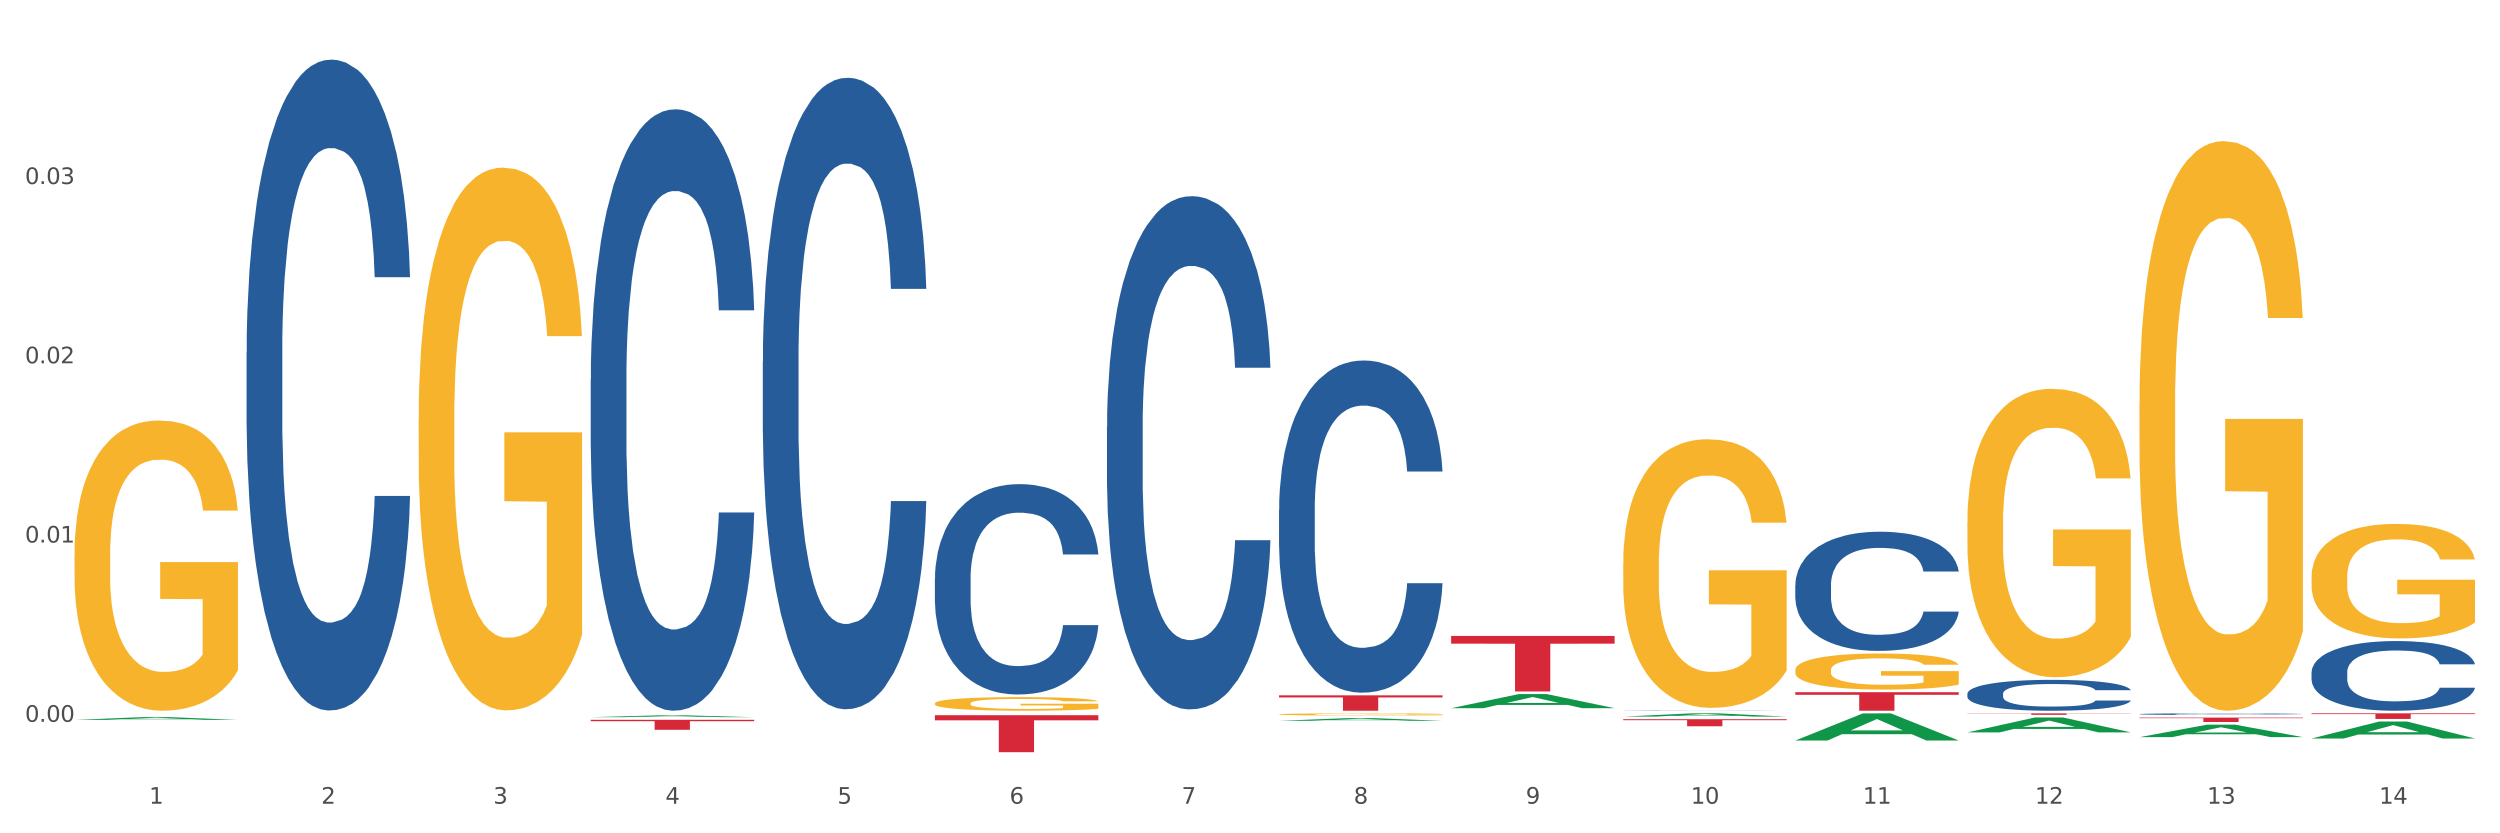 <?xml version="1.0" encoding="utf-8" standalone="no"?>
<!DOCTYPE svg PUBLIC "-//W3C//DTD SVG 1.1//EN"
  "http://www.w3.org/Graphics/SVG/1.1/DTD/svg11.dtd">
<svg xmlns:xlink="http://www.w3.org/1999/xlink" width="1080pt" height="360pt" viewBox="0 0 1080 360" xmlns="http://www.w3.org/2000/svg" version="1.1">
 <rect x="0" y="0" width="1080" height="360" fill="#333333" stroke="none"/>
 <defs>
  <style type="text/css">*{stroke-linejoin: round; stroke-linecap: butt}</style>
 </defs>
 <g id="figure_1">
  <g id="patch_1">
   <path d="M 0 360 
L 1080 360 
L 1080 0 
L 0 0 
z
" style="fill: #ffffff; stroke: #ffffff; stroke-linejoin: miter"/>
  </g>
  <g id="axes_1">
   <g id="matplotlib.axis_1">
    <g id="xtick_1">
     <g id="text_1">
      <!-- 1 -->
      <g style="fill: #4d4d4d" transform="translate(64.432 347.204) scale(0.096 -0.096)">
       <defs>
        <path id="DejaVuSans-31" d="M 794 531 
L 1825 531 
L 1825 4091 
L 703 3866 
L 703 4441 
L 1819 4666 
L 2450 4666 
L 2450 531 
L 3481 531 
L 3481 0 
L 794 0 
L 794 531 
z
" transform="scale(0.016)"/>
       </defs>
       <use xlink:href="#DejaVuSans-31"/>
      </g>
     </g>
    </g>
    <g id="xtick_2">
     <g id="text_2">
      <!-- 2 -->
      <g style="fill: #4d4d4d" transform="translate(138.771 347.204) scale(0.096 -0.096)">
       <defs>
        <path id="DejaVuSans-32" d="M 1228 531 
L 3431 531 
L 3431 0 
L 469 0 
L 469 531 
Q 828 903 1448 1529 
Q 2069 2156 2228 2338 
Q 2531 2678 2651 2914 
Q 2772 3150 2772 3378 
Q 2772 3750 2511 3984 
Q 2250 4219 1831 4219 
Q 1534 4219 1204 4116 
Q 875 4013 500 3803 
L 500 4441 
Q 881 4594 1212 4672 
Q 1544 4750 1819 4750 
Q 2544 4750 2975 4387 
Q 3406 4025 3406 3419 
Q 3406 3131 3298 2873 
Q 3191 2616 2906 2266 
Q 2828 2175 2409 1742 
Q 1991 1309 1228 531 
z
" transform="scale(0.016)"/>
       </defs>
       <use xlink:href="#DejaVuSans-32"/>
      </g>
     </g>
    </g>
    <g id="xtick_3">
     <g id="text_3">
      <!-- 3 -->
      <g style="fill: #4d4d4d" transform="translate(213.109 347.204) scale(0.096 -0.096)">
       <defs>
        <path id="DejaVuSans-33" d="M 2597 2516 
Q 3050 2419 3304 2112 
Q 3559 1806 3559 1356 
Q 3559 666 3084 287 
Q 2609 -91 1734 -91 
Q 1441 -91 1130 -33 
Q 819 25 488 141 
L 488 750 
Q 750 597 1062 519 
Q 1375 441 1716 441 
Q 2309 441 2620 675 
Q 2931 909 2931 1356 
Q 2931 1769 2642 2001 
Q 2353 2234 1838 2234 
L 1294 2234 
L 1294 2753 
L 1863 2753 
Q 2328 2753 2575 2939 
Q 2822 3125 2822 3475 
Q 2822 3834 2567 4026 
Q 2313 4219 1838 4219 
Q 1578 4219 1281 4162 
Q 984 4106 628 3988 
L 628 4550 
Q 988 4650 1302 4700 
Q 1616 4750 1894 4750 
Q 2613 4750 3031 4423 
Q 3450 4097 3450 3541 
Q 3450 3153 3228 2886 
Q 3006 2619 2597 2516 
z
" transform="scale(0.016)"/>
       </defs>
       <use xlink:href="#DejaVuSans-33"/>
      </g>
     </g>
    </g>
    <g id="xtick_4">
     <g id="text_4">
      <!-- 4 -->
      <g style="fill: #4d4d4d" transform="translate(287.448 347.204) scale(0.096 -0.096)">
       <defs>
        <path id="DejaVuSans-34" d="M 2419 4116 
L 825 1625 
L 2419 1625 
L 2419 4116 
z
M 2253 4666 
L 3047 4666 
L 3047 1625 
L 3713 1625 
L 3713 1100 
L 3047 1100 
L 3047 0 
L 2419 0 
L 2419 1100 
L 313 1100 
L 313 1709 
L 2253 4666 
z
" transform="scale(0.016)"/>
       </defs>
       <use xlink:href="#DejaVuSans-34"/>
      </g>
     </g>
    </g>
    <g id="xtick_5">
     <g id="text_5">
      <!-- 5 -->
      <g style="fill: #4d4d4d" transform="translate(361.787 347.204) scale(0.096 -0.096)">
       <defs>
        <path id="DejaVuSans-35" d="M 691 4666 
L 3169 4666 
L 3169 4134 
L 1269 4134 
L 1269 2991 
Q 1406 3038 1543 3061 
Q 1681 3084 1819 3084 
Q 2600 3084 3056 2656 
Q 3513 2228 3513 1497 
Q 3513 744 3044 326 
Q 2575 -91 1722 -91 
Q 1428 -91 1123 -41 
Q 819 9 494 109 
L 494 744 
Q 775 591 1075 516 
Q 1375 441 1709 441 
Q 2250 441 2565 725 
Q 2881 1009 2881 1497 
Q 2881 1984 2565 2268 
Q 2250 2553 1709 2553 
Q 1456 2553 1204 2497 
Q 953 2441 691 2322 
L 691 4666 
z
" transform="scale(0.016)"/>
       </defs>
       <use xlink:href="#DejaVuSans-35"/>
      </g>
     </g>
    </g>
    <g id="xtick_6">
     <g id="text_6">
      <!-- 6 -->
      <g style="fill: #4d4d4d" transform="translate(436.125 347.204) scale(0.096 -0.096)">
       <defs>
        <path id="DejaVuSans-36" d="M 2113 2584 
Q 1688 2584 1439 2293 
Q 1191 2003 1191 1497 
Q 1191 994 1439 701 
Q 1688 409 2113 409 
Q 2538 409 2786 701 
Q 3034 994 3034 1497 
Q 3034 2003 2786 2293 
Q 2538 2584 2113 2584 
z
M 3366 4563 
L 3366 3988 
Q 3128 4100 2886 4159 
Q 2644 4219 2406 4219 
Q 1781 4219 1451 3797 
Q 1122 3375 1075 2522 
Q 1259 2794 1537 2939 
Q 1816 3084 2150 3084 
Q 2853 3084 3261 2657 
Q 3669 2231 3669 1497 
Q 3669 778 3244 343 
Q 2819 -91 2113 -91 
Q 1303 -91 875 529 
Q 447 1150 447 2328 
Q 447 3434 972 4092 
Q 1497 4750 2381 4750 
Q 2619 4750 2861 4703 
Q 3103 4656 3366 4563 
z
" transform="scale(0.016)"/>
       </defs>
       <use xlink:href="#DejaVuSans-36"/>
      </g>
     </g>
    </g>
    <g id="xtick_7">
     <g id="text_7">
      <!-- 7 -->
      <g style="fill: #4d4d4d" transform="translate(510.464 347.204) scale(0.096 -0.096)">
       <defs>
        <path id="DejaVuSans-37" d="M 525 4666 
L 3525 4666 
L 3525 4397 
L 1831 0 
L 1172 0 
L 2766 4134 
L 525 4134 
L 525 4666 
z
" transform="scale(0.016)"/>
       </defs>
       <use xlink:href="#DejaVuSans-37"/>
      </g>
     </g>
    </g>
    <g id="xtick_8">
     <g id="text_8">
      <!-- 8 -->
      <g style="fill: #4d4d4d" transform="translate(584.803 347.204) scale(0.096 -0.096)">
       <defs>
        <path id="DejaVuSans-38" d="M 2034 2216 
Q 1584 2216 1326 1975 
Q 1069 1734 1069 1313 
Q 1069 891 1326 650 
Q 1584 409 2034 409 
Q 2484 409 2743 651 
Q 3003 894 3003 1313 
Q 3003 1734 2745 1975 
Q 2488 2216 2034 2216 
z
M 1403 2484 
Q 997 2584 770 2862 
Q 544 3141 544 3541 
Q 544 4100 942 4425 
Q 1341 4750 2034 4750 
Q 2731 4750 3128 4425 
Q 3525 4100 3525 3541 
Q 3525 3141 3298 2862 
Q 3072 2584 2669 2484 
Q 3125 2378 3379 2068 
Q 3634 1759 3634 1313 
Q 3634 634 3220 271 
Q 2806 -91 2034 -91 
Q 1263 -91 848 271 
Q 434 634 434 1313 
Q 434 1759 690 2068 
Q 947 2378 1403 2484 
z
M 1172 3481 
Q 1172 3119 1398 2916 
Q 1625 2713 2034 2713 
Q 2441 2713 2670 2916 
Q 2900 3119 2900 3481 
Q 2900 3844 2670 4047 
Q 2441 4250 2034 4250 
Q 1625 4250 1398 4047 
Q 1172 3844 1172 3481 
z
" transform="scale(0.016)"/>
       </defs>
       <use xlink:href="#DejaVuSans-38"/>
      </g>
     </g>
    </g>
    <g id="xtick_9">
     <g id="text_9">
      <!-- 9 -->
      <g style="fill: #4d4d4d" transform="translate(659.142 347.204) scale(0.096 -0.096)">
       <defs>
        <path id="DejaVuSans-39" d="M 703 97 
L 703 672 
Q 941 559 1184 500 
Q 1428 441 1663 441 
Q 2288 441 2617 861 
Q 2947 1281 2994 2138 
Q 2813 1869 2534 1725 
Q 2256 1581 1919 1581 
Q 1219 1581 811 2004 
Q 403 2428 403 3163 
Q 403 3881 828 4315 
Q 1253 4750 1959 4750 
Q 2769 4750 3195 4129 
Q 3622 3509 3622 2328 
Q 3622 1225 3098 567 
Q 2575 -91 1691 -91 
Q 1453 -91 1209 -44 
Q 966 3 703 97 
z
M 1959 2075 
Q 2384 2075 2632 2365 
Q 2881 2656 2881 3163 
Q 2881 3666 2632 3958 
Q 2384 4250 1959 4250 
Q 1534 4250 1286 3958 
Q 1038 3666 1038 3163 
Q 1038 2656 1286 2365 
Q 1534 2075 1959 2075 
z
" transform="scale(0.016)"/>
       </defs>
       <use xlink:href="#DejaVuSans-39"/>
      </g>
     </g>
    </g>
    <g id="xtick_10">
     <g id="text_10">
      <!-- 10 -->
      <g style="fill: #4d4d4d" transform="translate(730.426 347.204) scale(0.096 -0.096)">
       <defs>
        <path id="DejaVuSans-30" d="M 2034 4250 
Q 1547 4250 1301 3770 
Q 1056 3291 1056 2328 
Q 1056 1369 1301 889 
Q 1547 409 2034 409 
Q 2525 409 2770 889 
Q 3016 1369 3016 2328 
Q 3016 3291 2770 3770 
Q 2525 4250 2034 4250 
z
M 2034 4750 
Q 2819 4750 3233 4129 
Q 3647 3509 3647 2328 
Q 3647 1150 3233 529 
Q 2819 -91 2034 -91 
Q 1250 -91 836 529 
Q 422 1150 422 2328 
Q 422 3509 836 4129 
Q 1250 4750 2034 4750 
z
" transform="scale(0.016)"/>
       </defs>
       <use xlink:href="#DejaVuSans-31"/>
       <use xlink:href="#DejaVuSans-30" transform="translate(63.623 0)"/>
      </g>
     </g>
    </g>
    <g id="xtick_11">
     <g id="text_11">
      <!-- 11 -->
      <g style="fill: #4d4d4d" transform="translate(804.765 347.204) scale(0.096 -0.096)">
       <use xlink:href="#DejaVuSans-31"/>
       <use xlink:href="#DejaVuSans-31" transform="translate(63.623 0)"/>
      </g>
     </g>
    </g>
    <g id="xtick_12">
     <g id="text_12">
      <!-- 12 -->
      <g style="fill: #4d4d4d" transform="translate(879.104 347.204) scale(0.096 -0.096)">
       <use xlink:href="#DejaVuSans-31"/>
       <use xlink:href="#DejaVuSans-32" transform="translate(63.623 0)"/>
      </g>
     </g>
    </g>
    <g id="xtick_13">
     <g id="text_13">
      <!-- 13 -->
      <g style="fill: #4d4d4d" transform="translate(953.442 347.204) scale(0.096 -0.096)">
       <use xlink:href="#DejaVuSans-31"/>
       <use xlink:href="#DejaVuSans-33" transform="translate(63.623 0)"/>
      </g>
     </g>
    </g>
    <g id="xtick_14">
     <g id="text_14">
      <!-- 14 -->
      <g style="fill: #4d4d4d" transform="translate(1027.781 347.204) scale(0.096 -0.096)">
       <use xlink:href="#DejaVuSans-31"/>
       <use xlink:href="#DejaVuSans-34" transform="translate(63.623 0)"/>
      </g>
     </g>
    </g>
    <g id="xtick_15"/>
    <g id="xtick_16"/>
    <g id="xtick_17"/>
    <g id="xtick_18"/>
    <g id="xtick_19"/>
    <g id="xtick_20"/>
    <g id="xtick_21"/>
    <g id="xtick_22"/>
    <g id="xtick_23"/>
    <g id="xtick_24"/>
    <g id="xtick_25"/>
    <g id="xtick_26"/>
    <g id="xtick_27"/>
   </g>
   <g id="matplotlib.axis_2">
    <g id="ytick_1">
     <g id="text_15">
      <!-- 0.00 -->
      <g style="fill: #4d4d4d" transform="translate(10.8 311.817) scale(0.096 -0.096)">
       <defs>
        <path id="DejaVuSans-2e" d="M 684 794 
L 1344 794 
L 1344 0 
L 684 0 
L 684 794 
z
" transform="scale(0.016)"/>
       </defs>
       <use xlink:href="#DejaVuSans-30"/>
       <use xlink:href="#DejaVuSans-2e" transform="translate(63.623 0)"/>
       <use xlink:href="#DejaVuSans-30" transform="translate(95.41 0)"/>
       <use xlink:href="#DejaVuSans-30" transform="translate(159.033 0)"/>
      </g>
     </g>
    </g>
    <g id="ytick_2">
     <g id="text_16">
      <!-- 0.01 -->
      <g style="fill: #4d4d4d" transform="translate(10.8 234.381) scale(0.096 -0.096)">
       <use xlink:href="#DejaVuSans-30"/>
       <use xlink:href="#DejaVuSans-2e" transform="translate(63.623 0)"/>
       <use xlink:href="#DejaVuSans-30" transform="translate(95.41 0)"/>
       <use xlink:href="#DejaVuSans-31" transform="translate(159.033 0)"/>
      </g>
     </g>
    </g>
    <g id="ytick_3">
     <g id="text_17">
      <!-- 0.02 -->
      <g style="fill: #4d4d4d" transform="translate(10.8 156.945) scale(0.096 -0.096)">
       <use xlink:href="#DejaVuSans-30"/>
       <use xlink:href="#DejaVuSans-2e" transform="translate(63.623 0)"/>
       <use xlink:href="#DejaVuSans-30" transform="translate(95.41 0)"/>
       <use xlink:href="#DejaVuSans-32" transform="translate(159.033 0)"/>
      </g>
     </g>
    </g>
    <g id="ytick_4">
     <g id="text_18">
      <!-- 0.03 -->
      <g style="fill: #4d4d4d" transform="translate(10.8 79.509) scale(0.096 -0.096)">
       <use xlink:href="#DejaVuSans-30"/>
       <use xlink:href="#DejaVuSans-2e" transform="translate(63.623 0)"/>
       <use xlink:href="#DejaVuSans-30" transform="translate(95.41 0)"/>
       <use xlink:href="#DejaVuSans-33" transform="translate(159.033 0)"/>
      </g>
     </g>
    </g>
    <g id="ytick_5"/>
    <g id="ytick_6"/>
    <g id="ytick_7"/>
    <g id="ytick_8"/>
   </g>
   <g id="PolyCollection_1">
    <path d="M 32.175 310.992 
L 32.248 310.991 
L 61.37 309.803 
L 73.456 309.802 
L 102.797 310.995 
L 88.818 310.995 
L 82.484 310.717 
L 52.415 310.717 
L 52.197 310.721 
L 46.081 310.995 
L 32.175 310.995 
L 32.175 310.992 
L 56.201 310.551 
L 78.698 310.55 
L 67.559 310.056 
L 67.413 310.054 
L 67.267 310.057 
L 56.128 310.55 
L 56.201 310.551 
L 32.175 310.992 
z
" clip-path="url(#p145b5b3846)" style="fill: #109648"/>
    <path d="M 478.207 184.366 
L 478.291 184.163 
L 478.291 178.494 
L 478.541 170.799 
L 479.459 156.625 
L 480.628 145.893 
L 482.632 133.339 
L 483.717 128.074 
L 485.136 122.202 
L 488.058 112.685 
L 491.397 104.585 
L 493.734 100.131 
L 495.487 97.296 
L 499.41 92.234 
L 501.664 90.006 
L 504.002 88.184 
L 506.005 86.969 
L 509.344 85.552 
L 512.016 84.944 
L 515.104 84.742 
L 517.692 84.944 
L 521.115 85.754 
L 526.123 88.184 
L 528.043 89.601 
L 530.631 92.031 
L 533.302 95.271 
L 535.473 98.511 
L 537.977 103.168 
L 540.565 109.243 
L 543.069 116.937 
L 544.822 124.024 
L 546.241 131.516 
L 547.493 140.628 
L 548.412 150.55 
L 548.829 158.852 
L 533.553 158.852 
L 533.135 151.36 
L 532.301 143.261 
L 531.466 137.794 
L 530.548 133.339 
L 529.128 128.277 
L 527.876 125.037 
L 525.789 121.19 
L 523.869 118.76 
L 522.283 117.342 
L 520.363 116.127 
L 516.273 114.912 
L 513.351 114.912 
L 511.515 115.317 
L 509.261 116.33 
L 507.341 117.747 
L 505.087 120.177 
L 503.334 122.809 
L 501.581 126.252 
L 500.579 128.682 
L 499.077 133.136 
L 498.075 136.781 
L 496.739 143.058 
L 495.988 147.513 
L 494.652 159.055 
L 494.068 167.559 
L 493.818 173.432 
L 493.651 179.911 
L 493.651 211.499 
L 494.151 225.674 
L 494.569 231.748 
L 495.237 238.633 
L 496.489 247.542 
L 498.325 256.249 
L 500.245 262.526 
L 501.831 266.374 
L 503.334 269.209 
L 504.837 271.436 
L 506.673 273.461 
L 508.176 274.676 
L 510.429 275.891 
L 513.101 276.498 
L 515.188 276.498 
L 519.445 275.486 
L 521.365 274.473 
L 523.202 273.056 
L 525.205 270.828 
L 526.791 268.399 
L 527.709 266.576 
L 529.212 262.729 
L 530.381 258.679 
L 531.382 254.022 
L 532.05 249.972 
L 532.801 243.898 
L 533.386 237.013 
L 533.553 233.368 
L 548.829 233.368 
L 548.495 240.658 
L 547.911 247.745 
L 546.742 257.262 
L 545.824 262.729 
L 544.405 269.411 
L 542.902 275.081 
L 540.815 281.358 
L 538.895 286.015 
L 536.892 290.065 
L 534.721 293.71 
L 530.798 298.772 
L 529.379 300.189 
L 526.374 302.619 
L 524.036 304.037 
L 520.614 305.454 
L 517.108 306.264 
L 513.435 306.466 
L 510.179 306.061 
L 506.59 304.847 
L 504.336 303.632 
L 501.831 301.809 
L 498.91 298.974 
L 496.155 295.532 
L 493.567 291.482 
L 491.146 286.825 
L 488.892 281.56 
L 485.971 272.853 
L 483.8 264.349 
L 482.214 256.452 
L 481.129 249.77 
L 480.044 241.265 
L 479.459 235.393 
L 478.541 221.219 
L 478.207 208.057 
L 478.207 184.366 
z
" clip-path="url(#p145b5b3846)" style="fill: #255c99"/>
    <path d="M 403.869 249.978 
L 403.952 249.895 
L 403.952 247.571 
L 404.202 244.417 
L 405.121 238.607 
L 406.289 234.208 
L 408.293 229.062 
L 409.378 226.904 
L 410.797 224.497 
L 413.719 220.596 
L 417.058 217.276 
L 419.395 215.45 
L 421.148 214.288 
L 425.072 212.213 
L 427.326 211.3 
L 429.663 210.553 
L 431.666 210.055 
L 435.006 209.474 
L 437.677 209.225 
L 440.766 209.142 
L 443.353 209.225 
L 446.776 209.557 
L 451.785 210.553 
L 453.704 211.134 
L 456.292 212.13 
L 458.964 213.458 
L 461.134 214.786 
L 463.638 216.695 
L 466.226 219.185 
L 468.73 222.339 
L 470.483 225.244 
L 471.903 228.315 
L 473.155 232.05 
L 474.073 236.117 
L 474.49 239.52 
L 459.214 239.52 
L 458.797 236.449 
L 457.962 233.129 
L 457.127 230.888 
L 456.209 229.062 
L 454.79 226.987 
L 453.538 225.659 
L 451.451 224.082 
L 449.531 223.086 
L 447.945 222.505 
L 446.025 222.007 
L 441.934 221.509 
L 439.012 221.509 
L 437.176 221.675 
L 434.922 222.09 
L 433.002 222.671 
L 430.748 223.667 
L 428.995 224.746 
L 427.242 226.157 
L 426.24 227.153 
L 424.738 228.979 
L 423.736 230.473 
L 422.401 233.046 
L 421.649 234.872 
L 420.314 239.603 
L 419.729 243.089 
L 419.479 245.496 
L 419.312 248.152 
L 419.312 261.1 
L 419.813 266.911 
L 420.23 269.401 
L 420.898 272.223 
L 422.15 275.875 
L 423.987 279.444 
L 425.907 282.017 
L 427.493 283.594 
L 428.995 284.756 
L 430.498 285.669 
L 432.334 286.499 
L 433.837 286.997 
L 436.091 287.495 
L 438.762 287.744 
L 440.849 287.744 
L 445.106 287.329 
L 447.026 286.914 
L 448.863 286.333 
L 450.866 285.42 
L 452.452 284.424 
L 453.371 283.677 
L 454.873 282.1 
L 456.042 280.44 
L 457.044 278.531 
L 457.711 276.871 
L 458.463 274.381 
L 459.047 271.559 
L 459.214 270.065 
L 474.49 270.065 
L 474.156 273.053 
L 473.572 275.958 
L 472.403 279.859 
L 471.485 282.1 
L 470.066 284.839 
L 468.563 287.163 
L 466.477 289.736 
L 464.557 291.645 
L 462.553 293.305 
L 460.383 294.799 
L 456.459 296.874 
L 455.04 297.455 
L 452.035 298.451 
L 449.698 299.032 
L 446.275 299.613 
L 442.769 299.945 
L 439.096 300.028 
L 435.84 299.862 
L 432.251 299.364 
L 429.997 298.866 
L 427.493 298.119 
L 424.571 296.957 
L 421.816 295.546 
L 419.228 293.886 
L 416.808 291.977 
L 414.554 289.819 
L 411.632 286.25 
L 409.462 282.764 
L 407.875 279.527 
L 406.79 276.788 
L 405.705 273.302 
L 405.121 270.895 
L 404.202 265.085 
L 403.869 259.689 
L 403.869 249.978 
z
" clip-path="url(#p145b5b3846)" style="fill: #255c99"/>
    <path d="M 329.53 156.183 
L 329.613 155.934 
L 329.613 148.958 
L 329.864 139.49 
L 330.782 122.051 
L 331.951 108.846 
L 333.954 93.4 
L 335.039 86.922 
L 336.458 79.697 
L 339.38 67.987 
L 342.719 58.022 
L 345.057 52.541 
L 346.81 49.053 
L 350.733 42.824 
L 352.987 40.084 
L 355.324 37.842 
L 357.328 36.347 
L 360.667 34.603 
L 363.338 33.855 
L 366.427 33.606 
L 369.015 33.855 
L 372.437 34.852 
L 377.446 37.842 
L 379.366 39.586 
L 381.954 42.575 
L 384.625 46.561 
L 386.795 50.548 
L 389.3 56.278 
L 391.887 63.752 
L 394.392 73.219 
L 396.145 81.939 
L 397.564 91.157 
L 398.816 102.369 
L 399.734 114.576 
L 400.152 124.791 
L 384.875 124.791 
L 384.458 115.573 
L 383.623 105.607 
L 382.788 98.881 
L 381.87 93.4 
L 380.451 87.171 
L 379.199 83.185 
L 377.112 78.451 
L 375.192 75.462 
L 373.606 73.718 
L 371.686 72.223 
L 367.595 70.728 
L 364.674 70.728 
L 362.837 71.226 
L 360.583 72.472 
L 358.663 74.216 
L 356.41 77.206 
L 354.656 80.444 
L 352.903 84.68 
L 351.902 87.669 
L 350.399 93.15 
L 349.397 97.635 
L 348.062 105.358 
L 347.31 110.839 
L 345.975 125.04 
L 345.391 135.504 
L 345.14 142.729 
L 344.973 150.702 
L 344.973 189.567 
L 345.474 207.007 
L 345.891 214.481 
L 346.559 222.952 
L 347.811 233.914 
L 349.648 244.627 
L 351.568 252.35 
L 353.154 257.084 
L 354.656 260.572 
L 356.159 263.313 
L 357.996 265.804 
L 359.498 267.299 
L 361.752 268.794 
L 364.423 269.541 
L 366.51 269.541 
L 370.768 268.295 
L 372.688 267.05 
L 374.524 265.306 
L 376.528 262.565 
L 378.114 259.575 
L 379.032 257.333 
L 380.534 252.6 
L 381.703 247.617 
L 382.705 241.887 
L 383.373 236.904 
L 384.124 229.43 
L 384.708 220.959 
L 384.875 216.474 
L 400.152 216.474 
L 399.818 225.443 
L 399.233 234.163 
L 398.065 245.873 
L 397.146 252.6 
L 395.727 260.821 
L 394.225 267.797 
L 392.138 275.52 
L 390.218 281.251 
L 388.214 286.233 
L 386.044 290.718 
L 382.121 296.946 
L 380.701 298.69 
L 377.696 301.68 
L 375.359 303.424 
L 371.936 305.168 
L 368.43 306.165 
L 364.757 306.414 
L 361.502 305.915 
L 357.912 304.421 
L 355.658 302.926 
L 353.154 300.683 
L 350.232 297.195 
L 347.477 292.96 
L 344.89 287.977 
L 342.469 282.247 
L 340.215 275.77 
L 337.293 265.057 
L 335.123 254.593 
L 333.537 244.876 
L 332.452 236.655 
L 331.366 226.191 
L 330.782 218.966 
L 329.864 201.526 
L 329.53 185.332 
L 329.53 156.183 
z
" clip-path="url(#p145b5b3846)" style="fill: #255c99"/>
    <path d="M 255.191 163.959 
L 255.275 163.721 
L 255.275 157.077 
L 255.525 148.061 
L 256.443 131.451 
L 257.612 118.875 
L 259.615 104.164 
L 260.701 97.994 
L 262.12 91.113 
L 265.041 79.961 
L 268.381 70.47 
L 270.718 65.249 
L 272.471 61.927 
L 276.394 55.995 
L 278.648 53.385 
L 280.986 51.25 
L 282.989 49.826 
L 286.328 48.165 
L 288.999 47.453 
L 292.088 47.216 
L 294.676 47.453 
L 298.098 48.402 
L 303.107 51.25 
L 305.027 52.911 
L 307.615 55.758 
L 310.286 59.555 
L 312.457 63.351 
L 314.961 68.809 
L 317.549 75.927 
L 320.053 84.944 
L 321.806 93.249 
L 323.225 102.028 
L 324.477 112.706 
L 325.396 124.333 
L 325.813 134.061 
L 310.537 134.061 
L 310.119 125.282 
L 309.284 115.79 
L 308.45 109.384 
L 307.531 104.164 
L 306.112 98.232 
L 304.86 94.435 
L 302.773 89.927 
L 300.853 87.079 
L 299.267 85.418 
L 297.347 83.995 
L 293.257 82.571 
L 290.335 82.571 
L 288.499 83.046 
L 286.245 84.232 
L 284.325 85.893 
L 282.071 88.74 
L 280.318 91.825 
L 278.565 95.859 
L 277.563 98.706 
L 276.06 103.926 
L 275.059 108.197 
L 273.723 115.553 
L 272.972 120.773 
L 271.636 134.298 
L 271.052 144.264 
L 270.801 151.145 
L 270.634 158.738 
L 270.634 195.754 
L 271.135 212.364 
L 271.553 219.483 
L 272.22 227.55 
L 273.473 237.991 
L 275.309 248.194 
L 277.229 255.549 
L 278.815 260.058 
L 280.318 263.38 
L 281.82 265.99 
L 283.657 268.363 
L 285.159 269.786 
L 287.413 271.21 
L 290.085 271.922 
L 292.172 271.922 
L 296.429 270.735 
L 298.349 269.549 
L 300.185 267.888 
L 302.189 265.278 
L 303.775 262.431 
L 304.693 260.295 
L 306.196 255.787 
L 307.364 251.041 
L 308.366 245.584 
L 309.034 240.838 
L 309.785 233.72 
L 310.37 225.652 
L 310.537 221.381 
L 325.813 221.381 
L 325.479 229.923 
L 324.895 238.228 
L 323.726 249.38 
L 322.808 255.787 
L 321.389 263.617 
L 319.886 270.261 
L 317.799 277.617 
L 315.879 283.074 
L 313.876 287.82 
L 311.705 292.091 
L 307.782 298.023 
L 306.363 299.684 
L 303.358 302.531 
L 301.02 304.192 
L 297.598 305.853 
L 294.092 306.802 
L 290.419 307.04 
L 287.163 306.565 
L 283.573 305.141 
L 281.32 303.718 
L 278.815 301.582 
L 275.893 298.26 
L 273.139 294.226 
L 270.551 289.481 
L 268.13 284.023 
L 265.876 277.854 
L 262.955 267.651 
L 260.784 257.685 
L 259.198 248.431 
L 258.113 240.601 
L 257.028 230.635 
L 256.443 223.754 
L 255.525 207.144 
L 255.191 191.721 
L 255.191 163.959 
z
" clip-path="url(#p145b5b3846)" style="fill: #255c99"/>
    <path d="M 106.514 152.099 
L 106.597 151.842 
L 106.597 144.652 
L 106.848 134.894 
L 107.766 116.919 
L 108.935 103.309 
L 110.938 87.388 
L 112.023 80.712 
L 113.442 73.265 
L 116.364 61.196 
L 119.703 50.925 
L 122.04 45.275 
L 123.794 41.68 
L 127.717 35.261 
L 129.971 32.436 
L 132.308 30.125 
L 134.312 28.584 
L 137.651 26.787 
L 140.322 26.016 
L 143.411 25.759 
L 145.998 26.016 
L 149.421 27.043 
L 154.43 30.125 
L 156.35 31.922 
L 158.937 35.004 
L 161.609 39.112 
L 163.779 43.221 
L 166.283 49.127 
L 168.871 56.831 
L 171.376 66.589 
L 173.129 75.576 
L 174.548 85.077 
L 175.8 96.633 
L 176.718 109.215 
L 177.135 119.743 
L 161.859 119.743 
L 161.442 110.242 
L 160.607 99.971 
L 159.772 93.038 
L 158.854 87.388 
L 157.435 80.969 
L 156.183 76.86 
L 154.096 71.981 
L 152.176 68.9 
L 150.59 67.102 
L 148.67 65.561 
L 144.579 64.021 
L 141.658 64.021 
L 139.821 64.534 
L 137.567 65.818 
L 135.647 67.616 
L 133.393 70.697 
L 131.64 74.035 
L 129.887 78.401 
L 128.886 81.482 
L 127.383 87.132 
L 126.381 91.754 
L 125.046 99.714 
L 124.294 105.363 
L 122.959 120 
L 122.374 130.785 
L 122.124 138.232 
L 121.957 146.449 
L 121.957 186.508 
L 122.458 204.483 
L 122.875 212.187 
L 123.543 220.917 
L 124.795 232.216 
L 126.632 243.258 
L 128.552 251.218 
L 130.138 256.097 
L 131.64 259.692 
L 133.143 262.517 
L 134.979 265.085 
L 136.482 266.626 
L 138.736 268.166 
L 141.407 268.937 
L 143.494 268.937 
L 147.751 267.653 
L 149.671 266.369 
L 151.508 264.571 
L 153.511 261.747 
L 155.097 258.665 
L 156.016 256.354 
L 157.518 251.475 
L 158.687 246.339 
L 159.689 240.433 
L 160.357 235.298 
L 161.108 227.594 
L 161.692 218.863 
L 161.859 214.241 
L 177.135 214.241 
L 176.802 223.485 
L 176.217 232.473 
L 175.049 244.542 
L 174.13 251.475 
L 172.711 259.949 
L 171.209 267.139 
L 169.122 275.1 
L 167.202 281.006 
L 165.198 286.141 
L 163.028 290.764 
L 159.104 297.183 
L 157.685 298.981 
L 154.68 302.062 
L 152.343 303.86 
L 148.92 305.657 
L 145.414 306.684 
L 141.741 306.941 
L 138.486 306.428 
L 134.896 304.887 
L 132.642 303.346 
L 130.138 301.035 
L 127.216 297.44 
L 124.461 293.075 
L 121.874 287.939 
L 119.453 282.033 
L 117.199 275.356 
L 114.277 264.314 
L 112.107 253.529 
L 110.521 243.515 
L 109.435 235.041 
L 108.35 224.256 
L 107.766 216.809 
L 106.848 198.834 
L 106.514 182.143 
L 106.514 152.099 
z
" clip-path="url(#p145b5b3846)" style="fill: #255c99"/>
    <path d="M 32.175 239.597 
L 32.258 239.482 
L 32.258 235.36 
L 32.425 231.811 
L 33.259 223.223 
L 34.51 216.123 
L 35.427 212.345 
L 36.344 209.253 
L 37.428 206.162 
L 38.762 202.956 
L 41.18 198.261 
L 42.681 195.856 
L 44.515 193.337 
L 47.85 189.673 
L 50.268 187.612 
L 52.77 185.894 
L 56.855 183.833 
L 59.523 182.917 
L 62.358 182.23 
L 65.777 181.772 
L 68.361 181.658 
L 74.031 182.001 
L 78.867 183.032 
L 81.202 183.833 
L 84.203 185.207 
L 85.788 186.123 
L 88.372 187.955 
L 91.04 190.36 
L 92.875 192.421 
L 95.626 196.314 
L 97.711 200.207 
L 99.628 205.017 
L 100.629 208.337 
L 101.379 211.429 
L 102.046 214.978 
L 102.713 220.589 
L 87.705 220.589 
L 87.122 216.581 
L 86.204 212.803 
L 84.87 209.139 
L 83.703 206.849 
L 81.702 203.986 
L 79.868 202.154 
L 77.95 200.78 
L 75.615 199.635 
L 73.781 199.062 
L 71.196 198.604 
L 66.11 198.719 
L 62.692 199.635 
L 60.357 200.78 
L 58.856 201.81 
L 57.522 202.956 
L 56.021 204.559 
L 54.27 206.963 
L 53.02 209.139 
L 51.769 211.887 
L 50.768 214.635 
L 49.851 217.841 
L 49.101 221.276 
L 48.517 224.826 
L 48.017 229.177 
L 47.6 236.391 
L 47.6 252.078 
L 47.767 255.627 
L 48.184 260.322 
L 48.684 263.872 
L 49.518 268.108 
L 50.268 270.971 
L 51.686 275.093 
L 53.27 278.528 
L 54.52 280.704 
L 55.771 282.536 
L 57.939 285.055 
L 60.357 287.116 
L 62.441 288.375 
L 65.276 289.521 
L 67.194 289.979 
L 68.862 290.208 
L 72.947 290.208 
L 75.865 289.864 
L 79.117 289.062 
L 81.619 288.032 
L 83.703 286.772 
L 86.038 284.711 
L 87.538 282.765 
L 87.538 258.833 
L 69.195 258.719 
L 69.195 242.803 
L 102.797 242.803 
L 102.797 289.521 
L 101.379 291.925 
L 99.795 294.101 
L 98.128 296.047 
L 95.626 298.452 
L 92.625 300.742 
L 89.956 302.345 
L 87.122 303.719 
L 83.786 304.979 
L 79.451 306.124 
L 76.783 306.582 
L 73.447 306.925 
L 69.529 307.04 
L 66.11 306.811 
L 62.775 306.238 
L 59.273 305.208 
L 55.855 303.719 
L 53.27 302.23 
L 50.685 300.398 
L 47.934 297.994 
L 45.766 295.704 
L 44.098 293.643 
L 42.264 291.009 
L 40.263 287.574 
L 38.762 284.482 
L 37.428 281.276 
L 36.01 277.154 
L 35.01 273.604 
L 34.009 269.139 
L 33.426 265.818 
L 32.759 260.666 
L 32.258 253.452 
L 32.175 239.597 
z
" clip-path="url(#p145b5b3846)" style="fill: #f7b32b"/>
    <path d="M 403.869 303.876 
L 403.952 303.87 
L 403.952 303.677 
L 404.119 303.51 
L 404.952 303.107 
L 406.203 302.774 
L 407.12 302.597 
L 408.037 302.452 
L 409.121 302.307 
L 410.455 302.157 
L 412.873 301.936 
L 414.374 301.824 
L 416.209 301.705 
L 419.544 301.534 
L 421.962 301.437 
L 424.463 301.356 
L 428.549 301.26 
L 431.217 301.217 
L 434.052 301.184 
L 437.47 301.163 
L 440.055 301.158 
L 445.725 301.174 
L 450.561 301.222 
L 452.895 301.26 
L 455.897 301.324 
L 457.481 301.367 
L 460.066 301.453 
L 462.734 301.566 
L 464.568 301.662 
L 467.32 301.845 
L 469.404 302.028 
L 471.322 302.253 
L 472.322 302.409 
L 473.073 302.554 
L 473.74 302.721 
L 474.407 302.984 
L 459.399 302.984 
L 458.815 302.796 
L 457.898 302.619 
L 456.564 302.447 
L 455.397 302.339 
L 453.396 302.205 
L 451.561 302.119 
L 449.643 302.055 
L 447.309 302.001 
L 445.475 301.974 
L 442.89 301.953 
L 437.804 301.958 
L 434.385 302.001 
L 432.051 302.055 
L 430.55 302.103 
L 429.216 302.157 
L 427.715 302.232 
L 425.964 302.345 
L 424.713 302.447 
L 423.463 302.576 
L 422.462 302.705 
L 421.545 302.855 
L 420.794 303.016 
L 420.211 303.183 
L 419.711 303.387 
L 419.294 303.725 
L 419.294 304.461 
L 419.46 304.628 
L 419.877 304.848 
L 420.378 305.014 
L 421.211 305.213 
L 421.962 305.348 
L 423.379 305.541 
L 424.963 305.702 
L 426.214 305.804 
L 427.465 305.89 
L 429.633 306.008 
L 432.051 306.105 
L 434.135 306.164 
L 436.97 306.218 
L 438.888 306.239 
L 440.555 306.25 
L 444.641 306.25 
L 447.559 306.234 
L 450.811 306.196 
L 453.312 306.148 
L 455.397 306.089 
L 457.731 305.992 
L 459.232 305.901 
L 459.232 304.778 
L 440.889 304.773 
L 440.889 304.026 
L 474.49 304.026 
L 474.49 306.218 
L 473.073 306.331 
L 471.489 306.433 
L 469.821 306.524 
L 467.32 306.637 
L 464.318 306.744 
L 461.65 306.819 
L 458.815 306.884 
L 455.48 306.943 
L 451.144 306.997 
L 448.476 307.018 
L 445.141 307.034 
L 441.222 307.04 
L 437.804 307.029 
L 434.469 307.002 
L 430.967 306.954 
L 427.548 306.884 
L 424.963 306.814 
L 422.379 306.728 
L 419.627 306.615 
L 417.459 306.508 
L 415.792 306.411 
L 413.957 306.288 
L 411.956 306.126 
L 410.455 305.981 
L 409.121 305.831 
L 407.704 305.638 
L 406.703 305.471 
L 405.703 305.262 
L 405.119 305.106 
L 404.452 304.864 
L 403.952 304.526 
L 403.869 303.876 
z
" clip-path="url(#p145b5b3846)" style="fill: #f7b32b"/>
    <path d="M 403.869 308.96 
L 474.49 308.96 
L 474.49 311.182 
L 446.71 311.197 
L 446.71 324.95 
L 431.481 324.95 
L 431.481 311.197 
L 403.869 311.182 
L 403.869 308.975 
L 403.869 308.96 
z
" clip-path="url(#p145b5b3846)" style="fill: #d62839"/>
    <path d="M 552.546 300.371 
L 623.168 300.371 
L 623.168 301.298 
L 595.388 301.304 
L 595.388 307.04 
L 580.159 307.04 
L 580.159 301.304 
L 552.546 301.298 
L 552.546 300.377 
L 552.546 300.371 
z
" clip-path="url(#p145b5b3846)" style="fill: #d62839"/>
    <path d="M 626.885 274.734 
L 697.506 274.734 
L 697.506 278.067 
L 669.726 278.089 
L 669.726 298.715 
L 654.497 298.715 
L 654.497 278.089 
L 626.885 278.067 
L 626.885 274.757 
L 626.885 274.734 
z
" clip-path="url(#p145b5b3846)" style="fill: #d62839"/>
    <path d="M 701.223 310.707 
L 771.845 310.707 
L 771.845 311.13 
L 744.065 311.133 
L 744.065 313.75 
L 728.836 313.75 
L 728.836 311.133 
L 701.223 311.13 
L 701.223 310.71 
L 701.223 310.707 
z
" clip-path="url(#p145b5b3846)" style="fill: #d62839"/>
    <path d="M 775.562 299.036 
L 846.184 299.036 
L 846.184 300.148 
L 818.404 300.156 
L 818.404 307.04 
L 803.175 307.04 
L 803.175 300.156 
L 775.562 300.148 
L 775.562 299.044 
L 775.562 299.036 
z
" clip-path="url(#p145b5b3846)" style="fill: #d62839"/>
    <path d="M 849.901 308.169 
L 920.523 308.169 
L 920.523 308.259 
L 892.742 308.259 
L 892.742 308.813 
L 877.514 308.813 
L 877.514 308.259 
L 849.901 308.259 
L 849.901 308.17 
L 849.901 308.169 
z
" clip-path="url(#p145b5b3846)" style="fill: #d62839"/>
    <path d="M 924.24 309.999 
L 994.861 309.999 
L 994.861 310.265 
L 967.081 310.267 
L 967.081 311.916 
L 951.852 311.916 
L 951.852 310.267 
L 924.24 310.265 
L 924.24 310 
L 924.24 309.999 
z
" clip-path="url(#p145b5b3846)" style="fill: #d62839"/>
    <path d="M 998.578 308.169 
L 1069.2 308.169 
L 1069.2 308.504 
L 1041.42 308.507 
L 1041.42 310.581 
L 1026.191 310.581 
L 1026.191 308.507 
L 998.578 308.504 
L 998.578 308.172 
L 998.578 308.169 
z
" clip-path="url(#p145b5b3846)" style="fill: #d62839"/>
    <path d="M 998.578 249.193 
L 998.662 249.148 
L 998.662 247.522 
L 998.828 246.121 
L 999.662 242.732 
L 1000.913 239.931 
L 1001.83 238.44 
L 1002.747 237.22 
L 1003.831 236 
L 1005.165 234.735 
L 1007.583 232.883 
L 1009.084 231.934 
L 1010.918 230.94 
L 1014.253 229.494 
L 1016.671 228.681 
L 1019.173 228.003 
L 1023.258 227.19 
L 1025.926 226.829 
L 1028.761 226.557 
L 1032.18 226.377 
L 1034.765 226.332 
L 1040.434 226.467 
L 1045.27 226.874 
L 1047.605 227.19 
L 1050.607 227.732 
L 1052.191 228.094 
L 1054.775 228.817 
L 1057.444 229.765 
L 1059.278 230.579 
L 1062.029 232.115 
L 1064.114 233.651 
L 1066.032 235.549 
L 1067.032 236.859 
L 1067.783 238.079 
L 1068.45 239.479 
L 1069.117 241.693 
L 1054.108 241.693 
L 1053.525 240.112 
L 1052.608 238.621 
L 1051.274 237.175 
L 1050.106 236.271 
L 1048.105 235.142 
L 1046.271 234.419 
L 1044.353 233.877 
L 1042.019 233.425 
L 1040.184 233.199 
L 1037.599 233.018 
L 1032.513 233.064 
L 1029.095 233.425 
L 1026.76 233.877 
L 1025.259 234.284 
L 1023.925 234.735 
L 1022.425 235.368 
L 1020.674 236.317 
L 1019.423 237.175 
L 1018.172 238.259 
L 1017.172 239.344 
L 1016.255 240.609 
L 1015.504 241.964 
L 1014.92 243.365 
L 1014.42 245.082 
L 1014.003 247.928 
L 1014.003 254.118 
L 1014.17 255.519 
L 1014.587 257.371 
L 1015.087 258.772 
L 1015.921 260.444 
L 1016.671 261.573 
L 1018.089 263.2 
L 1019.673 264.555 
L 1020.924 265.413 
L 1022.174 266.136 
L 1024.342 267.13 
L 1026.76 267.944 
L 1028.845 268.441 
L 1031.68 268.892 
L 1033.597 269.073 
L 1035.265 269.164 
L 1039.35 269.164 
L 1042.269 269.028 
L 1045.52 268.712 
L 1048.022 268.305 
L 1050.106 267.808 
L 1052.441 266.995 
L 1053.942 266.227 
L 1053.942 256.784 
L 1035.598 256.739 
L 1035.598 250.458 
L 1069.2 250.458 
L 1069.2 268.892 
L 1067.783 269.841 
L 1066.198 270.7 
L 1064.531 271.468 
L 1062.029 272.417 
L 1059.028 273.32 
L 1056.36 273.953 
L 1053.525 274.495 
L 1050.19 274.992 
L 1045.854 275.444 
L 1043.186 275.624 
L 1039.851 275.76 
L 1035.932 275.805 
L 1032.513 275.715 
L 1029.178 275.489 
L 1025.676 275.082 
L 1022.258 274.495 
L 1019.673 273.908 
L 1017.088 273.185 
L 1014.337 272.236 
L 1012.169 271.332 
L 1010.501 270.519 
L 1008.667 269.48 
L 1006.666 268.124 
L 1005.165 266.904 
L 1003.831 265.639 
L 1002.414 264.013 
L 1001.413 262.612 
L 1000.413 260.85 
L 999.829 259.54 
L 999.162 257.507 
L 998.662 254.66 
L 998.578 249.193 
z
" clip-path="url(#p145b5b3846)" style="fill: #f7b32b"/>
    <path d="M 924.24 174.673 
L 924.323 174.449 
L 924.323 166.358 
L 924.49 159.392 
L 925.323 142.537 
L 926.574 128.604 
L 927.491 121.187 
L 928.408 115.12 
L 929.492 109.052 
L 930.826 102.76 
L 933.244 93.546 
L 934.745 88.826 
L 936.58 83.882 
L 939.915 76.691 
L 942.333 72.646 
L 944.834 69.275 
L 948.92 65.23 
L 951.588 63.432 
L 954.423 62.083 
L 957.841 61.184 
L 960.426 60.96 
L 966.096 61.634 
L 970.932 63.656 
L 973.266 65.23 
L 976.268 67.926 
L 977.852 69.724 
L 980.437 73.32 
L 983.105 78.039 
L 984.939 82.084 
L 987.691 89.725 
L 989.775 97.366 
L 991.693 106.805 
L 992.693 113.322 
L 993.444 119.39 
L 994.111 126.356 
L 994.778 137.368 
L 979.77 137.368 
L 979.186 129.503 
L 978.269 122.086 
L 976.935 114.895 
L 975.768 110.4 
L 973.766 104.782 
L 971.932 101.186 
L 970.014 98.49 
L 967.68 96.242 
L 965.845 95.119 
L 963.261 94.22 
L 958.175 94.445 
L 954.756 96.242 
L 952.422 98.49 
L 950.921 100.512 
L 949.587 102.76 
L 948.086 105.906 
L 946.335 110.625 
L 945.084 114.895 
L 943.834 120.289 
L 942.833 125.682 
L 941.916 131.975 
L 941.165 138.716 
L 940.582 145.683 
L 940.081 154.223 
L 939.665 168.381 
L 939.665 199.169 
L 939.831 206.136 
L 940.248 215.35 
L 940.749 222.316 
L 941.582 230.631 
L 942.333 236.25 
L 943.75 244.34 
L 945.334 251.082 
L 946.585 255.352 
L 947.836 258.947 
L 950.004 263.891 
L 952.422 267.937 
L 954.506 270.409 
L 957.341 272.656 
L 959.259 273.555 
L 960.926 274.004 
L 965.012 274.004 
L 967.93 273.33 
L 971.182 271.757 
L 973.683 269.734 
L 975.768 267.262 
L 978.102 263.217 
L 979.603 259.397 
L 979.603 212.428 
L 961.26 212.203 
L 961.26 180.966 
L 994.861 180.966 
L 994.861 272.656 
L 993.444 277.375 
L 991.86 281.645 
L 990.192 285.465 
L 987.691 290.185 
L 984.689 294.679 
L 982.021 297.826 
L 979.186 300.522 
L 975.851 302.994 
L 971.515 305.242 
L 968.847 306.141 
L 965.512 306.815 
L 961.593 307.04 
L 958.175 306.59 
L 954.84 305.467 
L 951.338 303.444 
L 947.919 300.522 
L 945.334 297.601 
L 942.75 294.005 
L 939.998 289.286 
L 937.83 284.791 
L 936.163 280.746 
L 934.328 275.577 
L 932.327 268.835 
L 930.826 262.768 
L 929.492 256.475 
L 928.075 248.385 
L 927.074 241.418 
L 926.074 232.654 
L 925.49 226.137 
L 924.823 216.024 
L 924.323 201.866 
L 924.24 174.673 
z
" clip-path="url(#p145b5b3846)" style="fill: #f7b32b"/>
    <path d="M 849.901 225.545 
L 849.984 225.431 
L 849.984 221.335 
L 850.151 217.808 
L 850.985 209.274 
L 852.235 202.219 
L 853.153 198.464 
L 854.07 195.392 
L 855.154 192.32 
L 856.488 189.134 
L 858.906 184.469 
L 860.407 182.079 
L 862.241 179.576 
L 865.576 175.935 
L 867.994 173.887 
L 870.495 172.18 
L 874.581 170.132 
L 877.249 169.221 
L 880.084 168.539 
L 883.502 168.084 
L 886.087 167.97 
L 891.757 168.311 
L 896.593 169.335 
L 898.927 170.132 
L 901.929 171.497 
L 903.513 172.407 
L 906.098 174.228 
L 908.766 176.618 
L 910.601 178.666 
L 913.352 182.534 
L 915.436 186.403 
L 917.354 191.182 
L 918.355 194.482 
L 919.105 197.554 
L 919.772 201.081 
L 920.439 206.657 
L 905.431 206.657 
L 904.847 202.674 
L 903.93 198.919 
L 902.596 195.278 
L 901.429 193.003 
L 899.428 190.158 
L 897.593 188.337 
L 895.676 186.972 
L 893.341 185.834 
L 891.507 185.265 
L 888.922 184.81 
L 883.836 184.924 
L 880.417 185.834 
L 878.083 186.972 
L 876.582 187.996 
L 875.248 189.134 
L 873.747 190.727 
L 871.996 193.116 
L 870.745 195.278 
L 869.495 198.009 
L 868.494 200.74 
L 867.577 203.926 
L 866.827 207.34 
L 866.243 210.867 
L 865.743 215.191 
L 865.326 222.359 
L 865.326 237.948 
L 865.493 241.475 
L 865.91 246.14 
L 866.41 249.668 
L 867.244 253.878 
L 867.994 256.722 
L 869.411 260.819 
L 870.996 264.232 
L 872.246 266.394 
L 873.497 268.215 
L 875.665 270.718 
L 878.083 272.766 
L 880.167 274.018 
L 883.002 275.156 
L 884.92 275.611 
L 886.587 275.838 
L 890.673 275.838 
L 893.591 275.497 
L 896.843 274.7 
L 899.344 273.676 
L 901.429 272.425 
L 903.763 270.377 
L 905.264 268.442 
L 905.264 244.661 
L 886.921 244.547 
L 886.921 228.731 
L 920.523 228.731 
L 920.523 275.156 
L 919.105 277.545 
L 917.521 279.707 
L 915.853 281.641 
L 913.352 284.031 
L 910.35 286.306 
L 907.682 287.899 
L 904.847 289.265 
L 901.512 290.517 
L 897.177 291.654 
L 894.508 292.11 
L 891.173 292.451 
L 887.254 292.565 
L 883.836 292.337 
L 880.501 291.768 
L 876.999 290.744 
L 873.58 289.265 
L 870.996 287.786 
L 868.411 285.965 
L 865.659 283.576 
L 863.492 281.3 
L 861.824 279.252 
L 859.99 276.635 
L 857.989 273.221 
L 856.488 270.149 
L 855.154 266.963 
L 853.736 262.867 
L 852.736 259.339 
L 851.735 254.902 
L 851.151 251.602 
L 850.484 246.482 
L 849.984 239.313 
L 849.901 225.545 
z
" clip-path="url(#p145b5b3846)" style="fill: #f7b32b"/>
    <path d="M 775.562 289.523 
L 775.645 289.509 
L 775.645 288.997 
L 775.812 288.556 
L 776.646 287.488 
L 777.897 286.606 
L 778.814 286.136 
L 779.731 285.752 
L 780.815 285.367 
L 782.149 284.969 
L 784.567 284.385 
L 786.068 284.086 
L 787.902 283.773 
L 791.237 283.318 
L 793.655 283.062 
L 796.157 282.848 
L 800.242 282.592 
L 802.91 282.478 
L 805.745 282.393 
L 809.164 282.336 
L 811.748 282.322 
L 817.418 282.364 
L 822.254 282.492 
L 824.589 282.592 
L 827.59 282.763 
L 829.175 282.877 
L 831.759 283.104 
L 834.427 283.403 
L 836.262 283.659 
L 839.013 284.143 
L 841.098 284.627 
L 843.015 285.225 
L 844.016 285.638 
L 844.766 286.022 
L 845.433 286.463 
L 846.1 287.161 
L 831.092 287.161 
L 830.509 286.663 
L 829.592 286.193 
L 828.257 285.737 
L 827.09 285.453 
L 825.089 285.097 
L 823.255 284.869 
L 821.337 284.698 
L 819.002 284.556 
L 817.168 284.485 
L 814.583 284.428 
L 809.497 284.442 
L 806.079 284.556 
L 803.744 284.698 
L 802.243 284.827 
L 800.909 284.969 
L 799.408 285.168 
L 797.657 285.467 
L 796.407 285.737 
L 795.156 286.079 
L 794.156 286.421 
L 793.238 286.819 
L 792.488 287.246 
L 791.904 287.687 
L 791.404 288.228 
L 790.987 289.125 
L 790.987 291.075 
L 791.154 291.516 
L 791.571 292.1 
L 792.071 292.541 
L 792.905 293.067 
L 793.655 293.423 
L 795.073 293.936 
L 796.657 294.363 
L 797.908 294.633 
L 799.158 294.861 
L 801.326 295.174 
L 803.744 295.43 
L 805.829 295.587 
L 808.663 295.729 
L 810.581 295.786 
L 812.249 295.814 
L 816.334 295.814 
L 819.253 295.772 
L 822.504 295.672 
L 825.006 295.544 
L 827.09 295.387 
L 829.425 295.131 
L 830.926 294.889 
L 830.926 291.914 
L 812.582 291.9 
L 812.582 289.922 
L 846.184 289.922 
L 846.184 295.729 
L 844.766 296.028 
L 843.182 296.298 
L 841.515 296.54 
L 839.013 296.839 
L 836.012 297.124 
L 833.344 297.323 
L 830.509 297.494 
L 827.174 297.65 
L 822.838 297.793 
L 820.17 297.85 
L 816.835 297.892 
L 812.916 297.906 
L 809.497 297.878 
L 806.162 297.807 
L 802.66 297.679 
L 799.242 297.494 
L 796.657 297.309 
L 794.072 297.081 
L 791.321 296.782 
L 789.153 296.497 
L 787.485 296.241 
L 785.651 295.914 
L 783.65 295.487 
L 782.149 295.103 
L 780.815 294.704 
L 779.398 294.192 
L 778.397 293.751 
L 777.396 293.195 
L 776.813 292.783 
L 776.146 292.142 
L 775.645 291.246 
L 775.562 289.523 
z
" clip-path="url(#p145b5b3846)" style="fill: #f7b32b"/>
    <path d="M 701.223 243.379 
L 701.307 243.273 
L 701.307 239.458 
L 701.474 236.173 
L 702.307 228.225 
L 703.558 221.655 
L 704.475 218.158 
L 705.392 215.297 
L 706.476 212.435 
L 707.81 209.468 
L 710.228 205.124 
L 711.729 202.898 
L 713.563 200.567 
L 716.899 197.176 
L 719.317 195.268 
L 721.818 193.679 
L 725.903 191.771 
L 728.572 190.924 
L 731.406 190.288 
L 734.825 189.864 
L 737.41 189.758 
L 743.08 190.076 
L 747.915 191.029 
L 750.25 191.771 
L 753.252 193.043 
L 754.836 193.891 
L 757.421 195.586 
L 760.089 197.812 
L 761.923 199.719 
L 764.675 203.322 
L 766.759 206.925 
L 768.677 211.376 
L 769.677 214.449 
L 770.428 217.31 
L 771.095 220.595 
L 771.762 225.788 
L 756.754 225.788 
L 756.17 222.079 
L 755.253 218.582 
L 753.919 215.191 
L 752.751 213.071 
L 750.75 210.422 
L 748.916 208.726 
L 746.998 207.455 
L 744.664 206.395 
L 742.829 205.865 
L 740.245 205.441 
L 735.159 205.547 
L 731.74 206.395 
L 729.405 207.455 
L 727.905 208.409 
L 726.571 209.468 
L 725.07 210.952 
L 723.319 213.177 
L 722.068 215.191 
L 720.817 217.734 
L 719.817 220.277 
L 718.9 223.244 
L 718.149 226.424 
L 717.566 229.709 
L 717.065 233.735 
L 716.648 240.412 
L 716.648 254.929 
L 716.815 258.215 
L 717.232 262.559 
L 717.732 265.844 
L 718.566 269.765 
L 719.317 272.415 
L 720.734 276.229 
L 722.318 279.409 
L 723.569 281.422 
L 724.82 283.118 
L 726.987 285.449 
L 729.405 287.356 
L 731.49 288.522 
L 734.325 289.582 
L 736.242 290.006 
L 737.91 290.218 
L 741.996 290.218 
L 744.914 289.9 
L 748.166 289.158 
L 750.667 288.204 
L 752.751 287.038 
L 755.086 285.131 
L 756.587 283.329 
L 756.587 261.182 
L 738.244 261.076 
L 738.244 246.346 
L 771.845 246.346 
L 771.845 289.582 
L 770.428 291.807 
L 768.844 293.821 
L 767.176 295.622 
L 764.675 297.847 
L 761.673 299.967 
L 759.005 301.45 
L 756.17 302.722 
L 752.835 303.888 
L 748.499 304.947 
L 745.831 305.371 
L 742.496 305.689 
L 738.577 305.795 
L 735.159 305.583 
L 731.823 305.053 
L 728.321 304.1 
L 724.903 302.722 
L 722.318 301.344 
L 719.733 299.649 
L 716.982 297.424 
L 714.814 295.304 
L 713.147 293.397 
L 711.312 290.959 
L 709.311 287.78 
L 707.81 284.919 
L 706.476 281.952 
L 705.059 278.137 
L 704.058 274.852 
L 703.058 270.719 
L 702.474 267.646 
L 701.807 262.877 
L 701.307 256.201 
L 701.223 243.379 
z
" clip-path="url(#p145b5b3846)" style="fill: #f7b32b"/>
    <path d="M 552.546 308.603 
L 552.629 308.602 
L 552.629 308.571 
L 552.796 308.545 
L 553.63 308.48 
L 554.881 308.427 
L 555.798 308.399 
L 556.715 308.376 
L 557.799 308.353 
L 559.133 308.329 
L 561.551 308.294 
L 563.052 308.276 
L 564.886 308.257 
L 568.221 308.229 
L 570.639 308.214 
L 573.141 308.201 
L 577.226 308.186 
L 579.894 308.179 
L 582.729 308.174 
L 586.148 308.17 
L 588.732 308.169 
L 594.402 308.172 
L 599.238 308.18 
L 601.573 308.186 
L 604.574 308.196 
L 606.158 308.203 
L 608.743 308.216 
L 611.411 308.234 
L 613.246 308.25 
L 615.997 308.279 
L 618.082 308.308 
L 619.999 308.344 
L 621 308.369 
L 621.75 308.392 
L 622.417 308.419 
L 623.084 308.461 
L 608.076 308.461 
L 607.493 308.431 
L 606.575 308.402 
L 605.241 308.375 
L 604.074 308.358 
L 602.073 308.336 
L 600.239 308.323 
L 598.321 308.312 
L 595.986 308.304 
L 594.152 308.3 
L 591.567 308.296 
L 586.481 308.297 
L 583.063 308.304 
L 580.728 308.312 
L 579.227 308.32 
L 577.893 308.329 
L 576.392 308.341 
L 574.641 308.359 
L 573.391 308.375 
L 572.14 308.396 
L 571.139 308.416 
L 570.222 308.44 
L 569.472 308.466 
L 568.888 308.492 
L 568.388 308.525 
L 567.971 308.579 
L 567.971 308.696 
L 568.138 308.723 
L 568.555 308.758 
L 569.055 308.785 
L 569.889 308.816 
L 570.639 308.838 
L 572.057 308.869 
L 573.641 308.894 
L 574.891 308.911 
L 576.142 308.924 
L 578.31 308.943 
L 580.728 308.959 
L 582.812 308.968 
L 585.647 308.977 
L 587.565 308.98 
L 589.233 308.982 
L 593.318 308.982 
L 596.236 308.979 
L 599.488 308.973 
L 601.99 308.966 
L 604.074 308.956 
L 606.409 308.941 
L 607.909 308.926 
L 607.909 308.747 
L 589.566 308.746 
L 589.566 308.627 
L 623.168 308.627 
L 623.168 308.977 
L 621.75 308.995 
L 620.166 309.011 
L 618.499 309.026 
L 615.997 309.044 
L 612.996 309.061 
L 610.327 309.073 
L 607.493 309.083 
L 604.157 309.093 
L 599.822 309.101 
L 597.154 309.105 
L 593.818 309.107 
L 589.9 309.108 
L 586.481 309.106 
L 583.146 309.102 
L 579.644 309.094 
L 576.226 309.083 
L 573.641 309.072 
L 571.056 309.058 
L 568.305 309.04 
L 566.137 309.023 
L 564.469 309.008 
L 562.635 308.988 
L 560.634 308.962 
L 559.133 308.939 
L 557.799 308.915 
L 556.381 308.884 
L 555.381 308.858 
L 554.38 308.824 
L 553.797 308.799 
L 553.13 308.761 
L 552.629 308.707 
L 552.546 308.603 
z
" clip-path="url(#p145b5b3846)" style="fill: #f7b32b"/>
    <path d="M 552.546 220.213 
L 552.629 220.082 
L 552.629 216.413 
L 552.88 211.432 
L 553.798 202.258 
L 554.967 195.312 
L 556.97 187.187 
L 558.055 183.779 
L 559.475 179.978 
L 562.396 173.819 
L 565.735 168.576 
L 568.073 165.693 
L 569.826 163.858 
L 573.749 160.582 
L 576.003 159.14 
L 578.34 157.961 
L 580.344 157.174 
L 583.683 156.257 
L 586.354 155.864 
L 589.443 155.733 
L 592.031 155.864 
L 595.453 156.388 
L 600.462 157.961 
L 602.382 158.878 
L 604.97 160.451 
L 607.641 162.548 
L 609.811 164.645 
L 612.316 167.659 
L 614.903 171.591 
L 617.408 176.571 
L 619.161 181.158 
L 620.58 186.007 
L 621.832 191.905 
L 622.75 198.327 
L 623.168 203.7 
L 607.891 203.7 
L 607.474 198.851 
L 606.639 193.609 
L 605.804 190.07 
L 604.886 187.187 
L 603.467 183.91 
L 602.215 181.813 
L 600.128 179.323 
L 598.208 177.75 
L 596.622 176.833 
L 594.702 176.047 
L 590.612 175.26 
L 587.69 175.26 
L 585.853 175.522 
L 583.6 176.178 
L 581.68 177.095 
L 579.426 178.668 
L 577.673 180.372 
L 575.92 182.6 
L 574.918 184.172 
L 573.415 187.056 
L 572.414 189.415 
L 571.078 193.477 
L 570.327 196.361 
L 568.991 203.831 
L 568.407 209.336 
L 568.156 213.136 
L 567.989 217.33 
L 567.989 237.775 
L 568.49 246.949 
L 568.908 250.881 
L 569.575 255.337 
L 570.827 261.104 
L 572.664 266.739 
L 574.584 270.802 
L 576.17 273.292 
L 577.673 275.127 
L 579.175 276.568 
L 581.012 277.879 
L 582.514 278.665 
L 584.768 279.452 
L 587.439 279.845 
L 589.526 279.845 
L 593.784 279.19 
L 595.704 278.534 
L 597.54 277.617 
L 599.544 276.175 
L 601.13 274.603 
L 602.048 273.423 
L 603.551 270.933 
L 604.719 268.312 
L 605.721 265.297 
L 606.389 262.676 
L 607.14 258.745 
L 607.724 254.289 
L 607.891 251.93 
L 623.168 251.93 
L 622.834 256.648 
L 622.249 261.235 
L 621.081 267.394 
L 620.163 270.933 
L 618.743 275.258 
L 617.241 278.928 
L 615.154 282.99 
L 613.234 286.005 
L 611.23 288.626 
L 609.06 290.985 
L 605.137 294.261 
L 603.718 295.179 
L 600.712 296.751 
L 598.375 297.669 
L 594.952 298.586 
L 591.446 299.111 
L 587.773 299.242 
L 584.518 298.979 
L 580.928 298.193 
L 578.674 297.407 
L 576.17 296.227 
L 573.248 294.392 
L 570.494 292.164 
L 567.906 289.543 
L 565.485 286.529 
L 563.231 283.121 
L 560.309 277.486 
L 558.139 271.981 
L 556.553 266.87 
L 555.468 262.545 
L 554.382 257.041 
L 553.798 253.24 
L 552.88 244.066 
L 552.546 235.547 
L 552.546 220.213 
z
" clip-path="url(#p145b5b3846)" style="fill: #255c99"/>
    <path d="M 701.223 306.976 
L 701.307 306.976 
L 701.307 306.973 
L 701.557 306.969 
L 702.476 306.962 
L 703.644 306.956 
L 705.648 306.95 
L 706.733 306.947 
L 708.152 306.944 
L 711.074 306.939 
L 714.413 306.935 
L 716.75 306.933 
L 718.503 306.931 
L 722.427 306.929 
L 724.681 306.928 
L 727.018 306.927 
L 729.021 306.926 
L 732.36 306.925 
L 735.032 306.925 
L 738.12 306.925 
L 740.708 306.925 
L 744.131 306.925 
L 749.139 306.927 
L 751.059 306.927 
L 753.647 306.929 
L 756.318 306.93 
L 758.489 306.932 
L 760.993 306.934 
L 763.581 306.937 
L 766.085 306.941 
L 767.838 306.945 
L 769.257 306.949 
L 770.51 306.954 
L 771.428 306.959 
L 771.845 306.963 
L 756.569 306.963 
L 756.151 306.959 
L 755.317 306.955 
L 754.482 306.952 
L 753.564 306.95 
L 752.145 306.947 
L 750.892 306.946 
L 748.805 306.944 
L 746.885 306.942 
L 745.299 306.942 
L 743.379 306.941 
L 739.289 306.94 
L 736.367 306.94 
L 734.531 306.941 
L 732.277 306.941 
L 730.357 306.942 
L 728.103 306.943 
L 726.35 306.945 
L 724.597 306.946 
L 723.595 306.948 
L 722.093 306.95 
L 721.091 306.952 
L 719.755 306.955 
L 719.004 306.957 
L 717.668 306.963 
L 717.084 306.968 
L 716.834 306.971 
L 716.667 306.974 
L 716.667 306.99 
L 717.168 306.998 
L 717.585 307.001 
L 718.253 307.004 
L 719.505 307.009 
L 721.341 307.014 
L 723.261 307.017 
L 724.847 307.019 
L 726.35 307.02 
L 727.853 307.021 
L 729.689 307.023 
L 731.192 307.023 
L 733.446 307.024 
L 736.117 307.024 
L 738.204 307.024 
L 742.461 307.024 
L 744.381 307.023 
L 746.218 307.022 
L 748.221 307.021 
L 749.807 307.02 
L 750.725 307.019 
L 752.228 307.017 
L 753.397 307.015 
L 754.398 307.012 
L 755.066 307.01 
L 755.818 307.007 
L 756.402 307.004 
L 756.569 307.002 
L 771.845 307.002 
L 771.511 307.006 
L 770.927 307.009 
L 769.758 307.014 
L 768.84 307.017 
L 767.421 307.02 
L 765.918 307.023 
L 763.831 307.027 
L 761.911 307.029 
L 759.908 307.031 
L 757.738 307.033 
L 753.814 307.036 
L 752.395 307.036 
L 749.39 307.038 
L 747.052 307.038 
L 743.63 307.039 
L 740.124 307.04 
L 736.451 307.04 
L 733.195 307.039 
L 729.606 307.039 
L 727.352 307.038 
L 724.847 307.037 
L 721.926 307.036 
L 719.171 307.034 
L 716.583 307.032 
L 714.162 307.029 
L 711.908 307.027 
L 708.987 307.022 
L 706.816 307.018 
L 705.23 307.014 
L 704.145 307.01 
L 703.06 307.006 
L 702.476 307.003 
L 701.557 306.995 
L 701.223 306.989 
L 701.223 306.976 
z
" clip-path="url(#p145b5b3846)" style="fill: #255c99"/>
    <path d="M 255.191 310.966 
L 325.813 310.966 
L 325.813 311.563 
L 298.033 311.567 
L 298.033 315.263 
L 282.804 315.263 
L 282.804 311.567 
L 255.191 311.563 
L 255.191 310.97 
L 255.191 310.966 
z
" clip-path="url(#p145b5b3846)" style="fill: #d62839"/>
    <path d="M 849.901 299.691 
L 849.984 299.678 
L 849.984 299.337 
L 850.235 298.874 
L 851.153 298.021 
L 852.322 297.375 
L 854.325 296.619 
L 855.41 296.302 
L 856.829 295.949 
L 859.751 295.376 
L 863.09 294.889 
L 865.428 294.621 
L 867.181 294.45 
L 871.104 294.145 
L 873.358 294.011 
L 875.695 293.901 
L 877.699 293.828 
L 881.038 293.743 
L 883.709 293.706 
L 886.798 293.694 
L 889.386 293.706 
L 892.808 293.755 
L 897.817 293.901 
L 899.737 293.987 
L 902.325 294.133 
L 904.996 294.328 
L 907.166 294.523 
L 909.671 294.803 
L 912.258 295.169 
L 914.763 295.632 
L 916.516 296.059 
L 917.935 296.51 
L 919.187 297.058 
L 920.105 297.655 
L 920.523 298.155 
L 905.246 298.155 
L 904.829 297.704 
L 903.994 297.216 
L 903.159 296.887 
L 902.241 296.619 
L 900.822 296.315 
L 899.57 296.12 
L 897.483 295.888 
L 895.563 295.742 
L 893.977 295.656 
L 892.057 295.583 
L 887.966 295.51 
L 885.045 295.51 
L 883.208 295.535 
L 880.954 295.596 
L 879.034 295.681 
L 876.78 295.827 
L 875.027 295.986 
L 873.274 296.193 
L 872.273 296.339 
L 870.77 296.607 
L 869.768 296.826 
L 868.433 297.204 
L 867.681 297.472 
L 866.346 298.167 
L 865.761 298.679 
L 865.511 299.032 
L 865.344 299.422 
L 865.344 301.324 
L 865.845 302.177 
L 866.262 302.542 
L 866.93 302.957 
L 868.182 303.493 
L 870.019 304.017 
L 871.939 304.395 
L 873.525 304.626 
L 875.027 304.797 
L 876.53 304.931 
L 878.367 305.053 
L 879.869 305.126 
L 882.123 305.199 
L 884.794 305.236 
L 886.881 305.236 
L 891.139 305.175 
L 893.059 305.114 
L 894.895 305.029 
L 896.899 304.895 
L 898.485 304.748 
L 899.403 304.639 
L 900.905 304.407 
L 902.074 304.163 
L 903.076 303.883 
L 903.744 303.639 
L 904.495 303.274 
L 905.079 302.859 
L 905.246 302.64 
L 920.523 302.64 
L 920.189 303.079 
L 919.604 303.505 
L 918.436 304.078 
L 917.517 304.407 
L 916.098 304.809 
L 914.596 305.151 
L 912.509 305.528 
L 910.589 305.809 
L 908.585 306.052 
L 906.415 306.272 
L 902.491 306.576 
L 901.072 306.662 
L 898.067 306.808 
L 895.73 306.893 
L 892.307 306.979 
L 888.801 307.027 
L 885.128 307.04 
L 881.873 307.015 
L 878.283 306.942 
L 876.029 306.869 
L 873.525 306.759 
L 870.603 306.589 
L 867.848 306.381 
L 865.261 306.138 
L 862.84 305.857 
L 860.586 305.541 
L 857.664 305.016 
L 855.494 304.505 
L 853.908 304.029 
L 852.823 303.627 
L 851.737 303.115 
L 851.153 302.762 
L 850.235 301.909 
L 849.901 301.116 
L 849.901 299.691 
z
" clip-path="url(#p145b5b3846)" style="fill: #255c99"/>
    <path d="M 255.191 309.834 
L 255.264 309.834 
L 284.386 309.03 
L 296.472 309.029 
L 325.813 309.836 
L 311.834 309.836 
L 305.5 309.648 
L 275.431 309.648 
L 275.213 309.651 
L 269.097 309.836 
L 255.191 309.836 
L 255.191 309.834 
L 279.217 309.536 
L 301.714 309.535 
L 290.575 309.201 
L 290.429 309.199 
L 290.284 309.202 
L 279.144 309.535 
L 279.217 309.536 
L 255.191 309.834 
z
" clip-path="url(#p145b5b3846)" style="fill: #109648"/>
    <path d="M 552.546 311.388 
L 552.619 311.387 
L 581.741 310.239 
L 593.827 310.238 
L 623.168 311.39 
L 609.189 311.39 
L 602.855 311.122 
L 572.786 311.122 
L 572.568 311.126 
L 566.452 311.39 
L 552.546 311.39 
L 552.546 311.388 
L 576.572 310.961 
L 599.069 310.96 
L 587.93 310.483 
L 587.784 310.481 
L 587.638 310.484 
L 576.499 310.96 
L 576.572 310.961 
L 552.546 311.388 
z
" clip-path="url(#p145b5b3846)" style="fill: #109648"/>
    <path d="M 626.885 305.934 
L 626.957 305.928 
L 656.08 299.85 
L 668.166 299.844 
L 697.506 305.946 
L 683.528 305.946 
L 677.194 304.525 
L 647.125 304.525 
L 646.906 304.548 
L 640.791 305.946 
L 626.885 305.946 
L 626.885 305.934 
L 650.911 303.677 
L 673.408 303.671 
L 662.268 301.145 
L 662.123 301.133 
L 661.977 301.15 
L 650.838 303.671 
L 650.911 303.677 
L 626.885 305.934 
z
" clip-path="url(#p145b5b3846)" style="fill: #109648"/>
    <path d="M 701.223 309.575 
L 701.296 309.574 
L 730.419 308.171 
L 742.504 308.169 
L 771.845 309.578 
L 757.866 309.578 
L 751.532 309.25 
L 721.463 309.25 
L 721.245 309.255 
L 715.129 309.578 
L 701.223 309.578 
L 701.223 309.575 
L 725.249 309.054 
L 747.746 309.053 
L 736.607 308.469 
L 736.461 308.467 
L 736.316 308.471 
L 725.177 309.053 
L 725.249 309.054 
L 701.223 309.575 
z
" clip-path="url(#p145b5b3846)" style="fill: #109648"/>
    <path d="M 775.562 319.893 
L 775.635 319.882 
L 804.757 308.18 
L 816.843 308.169 
L 846.184 319.915 
L 832.205 319.915 
L 825.871 317.18 
L 795.802 317.18 
L 795.584 317.224 
L 789.468 319.915 
L 775.562 319.915 
L 775.562 319.893 
L 799.588 315.547 
L 822.085 315.536 
L 810.946 310.673 
L 810.8 310.651 
L 810.655 310.684 
L 799.515 315.536 
L 799.588 315.547 
L 775.562 319.893 
z
" clip-path="url(#p145b5b3846)" style="fill: #109648"/>
    <path d="M 849.901 316.39 
L 849.974 316.384 
L 879.096 309.949 
L 891.182 309.943 
L 920.523 316.402 
L 906.544 316.402 
L 900.21 314.898 
L 870.141 314.898 
L 869.922 314.923 
L 863.807 316.402 
L 849.901 316.402 
L 849.901 316.39 
L 873.927 314.001 
L 896.424 313.995 
L 885.284 311.32 
L 885.139 311.308 
L 884.993 311.326 
L 873.854 313.995 
L 873.927 314.001 
L 849.901 316.39 
z
" clip-path="url(#p145b5b3846)" style="fill: #109648"/>
    <path d="M 775.562 252.835 
L 775.646 252.788 
L 775.646 251.471 
L 775.896 249.684 
L 776.814 246.392 
L 777.983 243.9 
L 779.986 240.984 
L 781.072 239.762 
L 782.491 238.398 
L 785.412 236.188 
L 788.752 234.307 
L 791.089 233.272 
L 792.842 232.614 
L 796.765 231.438 
L 799.019 230.921 
L 801.357 230.498 
L 803.36 230.215 
L 806.699 229.886 
L 809.37 229.745 
L 812.459 229.698 
L 815.047 229.745 
L 818.469 229.933 
L 823.478 230.498 
L 825.398 230.827 
L 827.986 231.391 
L 830.657 232.144 
L 832.828 232.896 
L 835.332 233.978 
L 837.92 235.388 
L 840.424 237.175 
L 842.177 238.821 
L 843.596 240.561 
L 844.848 242.677 
L 845.766 244.982 
L 846.184 246.91 
L 830.908 246.91 
L 830.49 245.17 
L 829.655 243.289 
L 828.821 242.019 
L 827.902 240.984 
L 826.483 239.809 
L 825.231 239.056 
L 823.144 238.163 
L 821.224 237.599 
L 819.638 237.269 
L 817.718 236.987 
L 813.628 236.705 
L 810.706 236.705 
L 808.87 236.799 
L 806.616 237.034 
L 804.696 237.363 
L 802.442 237.928 
L 800.689 238.539 
L 798.936 239.339 
L 797.934 239.903 
L 796.431 240.937 
L 795.43 241.784 
L 794.094 243.242 
L 793.343 244.276 
L 792.007 246.957 
L 791.423 248.932 
L 791.172 250.296 
L 791.005 251.801 
L 791.005 259.137 
L 791.506 262.428 
L 791.924 263.839 
L 792.591 265.438 
L 793.844 267.507 
L 795.68 269.529 
L 797.6 270.987 
L 799.186 271.881 
L 800.689 272.539 
L 802.191 273.056 
L 804.028 273.527 
L 805.53 273.809 
L 807.784 274.091 
L 810.456 274.232 
L 812.543 274.232 
L 816.8 273.997 
L 818.72 273.762 
L 820.556 273.433 
L 822.56 272.915 
L 824.146 272.351 
L 825.064 271.928 
L 826.567 271.034 
L 827.735 270.094 
L 828.737 269.012 
L 829.405 268.072 
L 830.156 266.661 
L 830.741 265.062 
L 830.908 264.215 
L 846.184 264.215 
L 845.85 265.908 
L 845.266 267.554 
L 844.097 269.765 
L 843.179 271.034 
L 841.76 272.586 
L 840.257 273.903 
L 838.17 275.361 
L 836.25 276.442 
L 834.247 277.383 
L 832.076 278.229 
L 828.153 279.405 
L 826.734 279.734 
L 823.728 280.298 
L 821.391 280.628 
L 817.969 280.957 
L 814.463 281.145 
L 810.79 281.192 
L 807.534 281.098 
L 803.944 280.816 
L 801.69 280.534 
L 799.186 280.11 
L 796.264 279.452 
L 793.51 278.653 
L 790.922 277.712 
L 788.501 276.63 
L 786.247 275.408 
L 783.325 273.386 
L 781.155 271.41 
L 779.569 269.576 
L 778.484 268.025 
L 777.399 266.049 
L 776.814 264.686 
L 775.896 261.394 
L 775.562 258.337 
L 775.562 252.835 
z
" clip-path="url(#p145b5b3846)" style="fill: #255c99"/>
    <path d="M 924.24 318.445 
L 924.312 318.44 
L 953.435 313.051 
L 965.52 313.046 
L 994.861 318.455 
L 980.883 318.455 
L 974.548 317.195 
L 944.48 317.195 
L 944.261 317.216 
L 938.145 318.455 
L 924.24 318.455 
L 924.24 318.445 
L 948.265 316.444 
L 970.763 316.439 
L 959.623 314.199 
L 959.478 314.189 
L 959.332 314.204 
L 948.193 316.439 
L 948.265 316.444 
L 924.24 318.445 
z
" clip-path="url(#p145b5b3846)" style="fill: #109648"/>
    <path d="M 998.578 319.024 
L 998.651 319.017 
L 1027.773 311.717 
L 1039.859 311.711 
L 1069.2 319.038 
L 1055.221 319.038 
L 1048.887 317.331 
L 1018.818 317.331 
L 1018.6 317.359 
L 1012.484 319.038 
L 998.578 319.038 
L 998.578 319.024 
L 1022.604 316.313 
L 1045.101 316.306 
L 1033.962 313.272 
L 1033.816 313.259 
L 1033.671 313.279 
L 1022.531 316.306 
L 1022.604 316.313 
L 998.578 319.024 
z
" clip-path="url(#p145b5b3846)" style="fill: #109648"/>
    <path d="M 180.852 180.761 
L 180.936 180.547 
L 180.936 172.838 
L 181.103 166.199 
L 181.936 150.138 
L 183.187 136.86 
L 184.104 129.793 
L 185.021 124.011 
L 186.105 118.229 
L 187.439 112.233 
L 189.857 103.453 
L 191.358 98.956 
L 193.192 94.244 
L 196.528 87.392 
L 198.946 83.537 
L 201.447 80.325 
L 205.533 76.47 
L 208.201 74.757 
L 211.036 73.472 
L 214.454 72.615 
L 217.039 72.401 
L 222.709 73.044 
L 227.545 74.971 
L 229.879 76.47 
L 232.881 79.04 
L 234.465 80.753 
L 237.05 84.179 
L 239.718 88.676 
L 241.552 92.531 
L 244.304 99.812 
L 246.388 107.093 
L 248.306 116.088 
L 249.306 122.298 
L 250.057 128.08 
L 250.724 134.719 
L 251.391 145.212 
L 236.383 145.212 
L 235.799 137.717 
L 234.882 130.65 
L 233.548 123.797 
L 232.38 119.514 
L 230.379 114.16 
L 228.545 110.734 
L 226.627 108.164 
L 224.293 106.023 
L 222.458 104.952 
L 219.874 104.095 
L 214.788 104.309 
L 211.369 106.023 
L 209.034 108.164 
L 207.534 110.092 
L 206.2 112.233 
L 204.699 115.231 
L 202.948 119.728 
L 201.697 123.797 
L 200.446 128.937 
L 199.446 134.076 
L 198.529 140.073 
L 197.778 146.497 
L 197.195 153.136 
L 196.694 161.273 
L 196.277 174.765 
L 196.277 204.103 
L 196.444 210.742 
L 196.861 219.522 
L 197.361 226.161 
L 198.195 234.084 
L 198.946 239.438 
L 200.363 247.148 
L 201.947 253.572 
L 203.198 257.641 
L 204.449 261.067 
L 206.616 265.779 
L 209.034 269.633 
L 211.119 271.989 
L 213.954 274.131 
L 215.871 274.987 
L 217.539 275.415 
L 221.625 275.415 
L 224.543 274.773 
L 227.795 273.274 
L 230.296 271.347 
L 232.38 268.991 
L 234.715 265.136 
L 236.216 261.496 
L 236.216 216.738 
L 217.873 216.524 
L 217.873 186.757 
L 251.474 186.757 
L 251.474 274.131 
L 250.057 278.628 
L 248.473 282.697 
L 246.805 286.337 
L 244.304 290.834 
L 241.302 295.117 
L 238.634 298.115 
L 235.799 300.685 
L 232.464 303.041 
L 228.128 305.182 
L 225.46 306.039 
L 222.125 306.681 
L 218.206 306.896 
L 214.788 306.467 
L 211.452 305.396 
L 207.951 303.469 
L 204.532 300.685 
L 201.947 297.901 
L 199.362 294.475 
L 196.611 289.978 
L 194.443 285.695 
L 192.776 281.84 
L 190.941 276.914 
L 188.94 270.49 
L 187.439 264.708 
L 186.105 258.712 
L 184.688 251.002 
L 183.687 244.364 
L 182.687 236.012 
L 182.103 229.801 
L 181.436 220.165 
L 180.936 206.673 
L 180.852 180.761 
z
" clip-path="url(#p145b5b3846)" style="fill: #f7b32b"/>
    <path d="M 924.24 308.484 
L 924.323 308.483 
L 924.323 308.465 
L 924.573 308.441 
L 925.492 308.396 
L 926.66 308.362 
L 928.664 308.323 
L 929.749 308.306 
L 931.168 308.287 
L 934.09 308.257 
L 937.429 308.232 
L 939.766 308.218 
L 941.519 308.209 
L 945.443 308.193 
L 947.697 308.186 
L 950.034 308.18 
L 952.037 308.176 
L 955.377 308.172 
L 958.048 308.17 
L 961.136 308.169 
L 963.724 308.17 
L 967.147 308.172 
L 972.155 308.18 
L 974.075 308.185 
L 976.663 308.192 
L 979.335 308.202 
L 981.505 308.213 
L 984.009 308.227 
L 986.597 308.247 
L 989.101 308.271 
L 990.854 308.293 
L 992.273 308.317 
L 993.526 308.346 
L 994.444 308.377 
L 994.861 308.403 
L 979.585 308.403 
L 979.168 308.38 
L 978.333 308.354 
L 977.498 308.337 
L 976.58 308.323 
L 975.161 308.307 
L 973.908 308.296 
L 971.822 308.284 
L 969.902 308.277 
L 968.316 308.272 
L 966.396 308.268 
L 962.305 308.264 
L 959.383 308.264 
L 957.547 308.266 
L 955.293 308.269 
L 953.373 308.273 
L 951.119 308.281 
L 949.366 308.289 
L 947.613 308.3 
L 946.611 308.308 
L 945.109 308.322 
L 944.107 308.334 
L 942.771 308.353 
L 942.02 308.367 
L 940.685 308.404 
L 940.1 308.431 
L 939.85 308.449 
L 939.683 308.47 
L 939.683 308.569 
L 940.184 308.614 
L 940.601 308.633 
L 941.269 308.655 
L 942.521 308.683 
L 944.358 308.711 
L 946.278 308.73 
L 947.864 308.743 
L 949.366 308.751 
L 950.869 308.758 
L 952.705 308.765 
L 954.208 308.769 
L 956.462 308.773 
L 959.133 308.774 
L 961.22 308.774 
L 965.477 308.771 
L 967.397 308.768 
L 969.234 308.764 
L 971.237 308.757 
L 972.823 308.749 
L 973.742 308.743 
L 975.244 308.731 
L 976.413 308.718 
L 977.415 308.704 
L 978.082 308.691 
L 978.834 308.672 
L 979.418 308.65 
L 979.585 308.638 
L 994.861 308.638 
L 994.527 308.661 
L 993.943 308.684 
L 992.774 308.714 
L 991.856 308.731 
L 990.437 308.752 
L 988.934 308.77 
L 986.847 308.79 
L 984.927 308.805 
L 982.924 308.817 
L 980.754 308.829 
L 976.83 308.845 
L 975.411 308.849 
L 972.406 308.857 
L 970.069 308.861 
L 966.646 308.866 
L 963.14 308.868 
L 959.467 308.869 
L 956.211 308.868 
L 952.622 308.864 
L 950.368 308.86 
L 947.864 308.854 
L 944.942 308.845 
L 942.187 308.835 
L 939.599 308.822 
L 937.178 308.807 
L 934.925 308.79 
L 932.003 308.763 
L 929.832 308.736 
L 928.246 308.711 
L 927.161 308.69 
L 926.076 308.663 
L 925.492 308.645 
L 924.573 308.6 
L 924.24 308.558 
L 924.24 308.484 
z
" clip-path="url(#p145b5b3846)" style="fill: #255c99"/>
    <path d="M 998.578 290.461 
L 998.662 290.434 
L 998.662 289.664 
L 998.912 288.619 
L 999.83 286.695 
L 1000.999 285.238 
L 1003.003 283.533 
L 1004.088 282.818 
L 1005.507 282.021 
L 1008.429 280.729 
L 1011.768 279.629 
L 1014.105 279.024 
L 1015.858 278.639 
L 1019.781 277.952 
L 1022.035 277.65 
L 1024.373 277.402 
L 1026.376 277.237 
L 1029.715 277.045 
L 1032.387 276.962 
L 1035.475 276.935 
L 1038.063 276.962 
L 1041.486 277.072 
L 1046.494 277.402 
L 1048.414 277.595 
L 1051.002 277.925 
L 1053.673 278.364 
L 1055.844 278.804 
L 1058.348 279.437 
L 1060.936 280.261 
L 1063.44 281.306 
L 1065.193 282.268 
L 1066.612 283.286 
L 1067.864 284.523 
L 1068.783 285.87 
L 1069.2 286.997 
L 1053.924 286.997 
L 1053.506 285.98 
L 1052.671 284.88 
L 1051.837 284.138 
L 1050.918 283.533 
L 1049.499 282.846 
L 1048.247 282.406 
L 1046.16 281.884 
L 1044.24 281.554 
L 1042.654 281.361 
L 1040.734 281.196 
L 1036.644 281.031 
L 1033.722 281.031 
L 1031.886 281.086 
L 1029.632 281.224 
L 1027.712 281.416 
L 1025.458 281.746 
L 1023.705 282.103 
L 1021.952 282.571 
L 1020.95 282.901 
L 1019.448 283.506 
L 1018.446 284.001 
L 1017.11 284.853 
L 1016.359 285.458 
L 1015.023 287.025 
L 1014.439 288.179 
L 1014.188 288.977 
L 1014.022 289.857 
L 1014.022 294.145 
L 1014.522 296.07 
L 1014.94 296.895 
L 1015.608 297.829 
L 1016.86 299.039 
L 1018.696 300.221 
L 1020.616 301.074 
L 1022.202 301.596 
L 1023.705 301.981 
L 1025.207 302.283 
L 1027.044 302.558 
L 1028.547 302.723 
L 1030.8 302.888 
L 1033.472 302.971 
L 1035.559 302.971 
L 1039.816 302.833 
L 1041.736 302.696 
L 1043.572 302.503 
L 1045.576 302.201 
L 1047.162 301.871 
L 1048.08 301.624 
L 1049.583 301.101 
L 1050.752 300.551 
L 1051.753 299.919 
L 1052.421 299.369 
L 1053.172 298.544 
L 1053.757 297.61 
L 1053.924 297.115 
L 1069.2 297.115 
L 1068.866 298.104 
L 1068.282 299.067 
L 1067.113 300.359 
L 1066.195 301.101 
L 1064.776 302.008 
L 1063.273 302.778 
L 1061.186 303.63 
L 1059.266 304.263 
L 1057.263 304.813 
L 1055.092 305.308 
L 1051.169 305.995 
L 1049.75 306.187 
L 1046.745 306.517 
L 1044.407 306.71 
L 1040.985 306.902 
L 1037.479 307.012 
L 1033.806 307.04 
L 1030.55 306.985 
L 1026.96 306.82 
L 1024.707 306.655 
L 1022.202 306.407 
L 1019.281 306.022 
L 1016.526 305.555 
L 1013.938 305.005 
L 1011.517 304.373 
L 1009.263 303.658 
L 1006.342 302.476 
L 1004.171 301.321 
L 1002.585 300.249 
L 1001.5 299.342 
L 1000.415 298.187 
L 999.83 297.39 
L 998.912 295.465 
L 998.578 293.678 
L 998.578 290.461 
z
" clip-path="url(#p145b5b3846)" style="fill: #255c99"/>
   </g>
  </g>
 </g>
 <defs>
  <clipPath id="p145b5b3846">
   <rect x="32.175" y="10.8" width="1037.025" height="329.109"/>
  </clipPath>
 </defs>
</svg>
